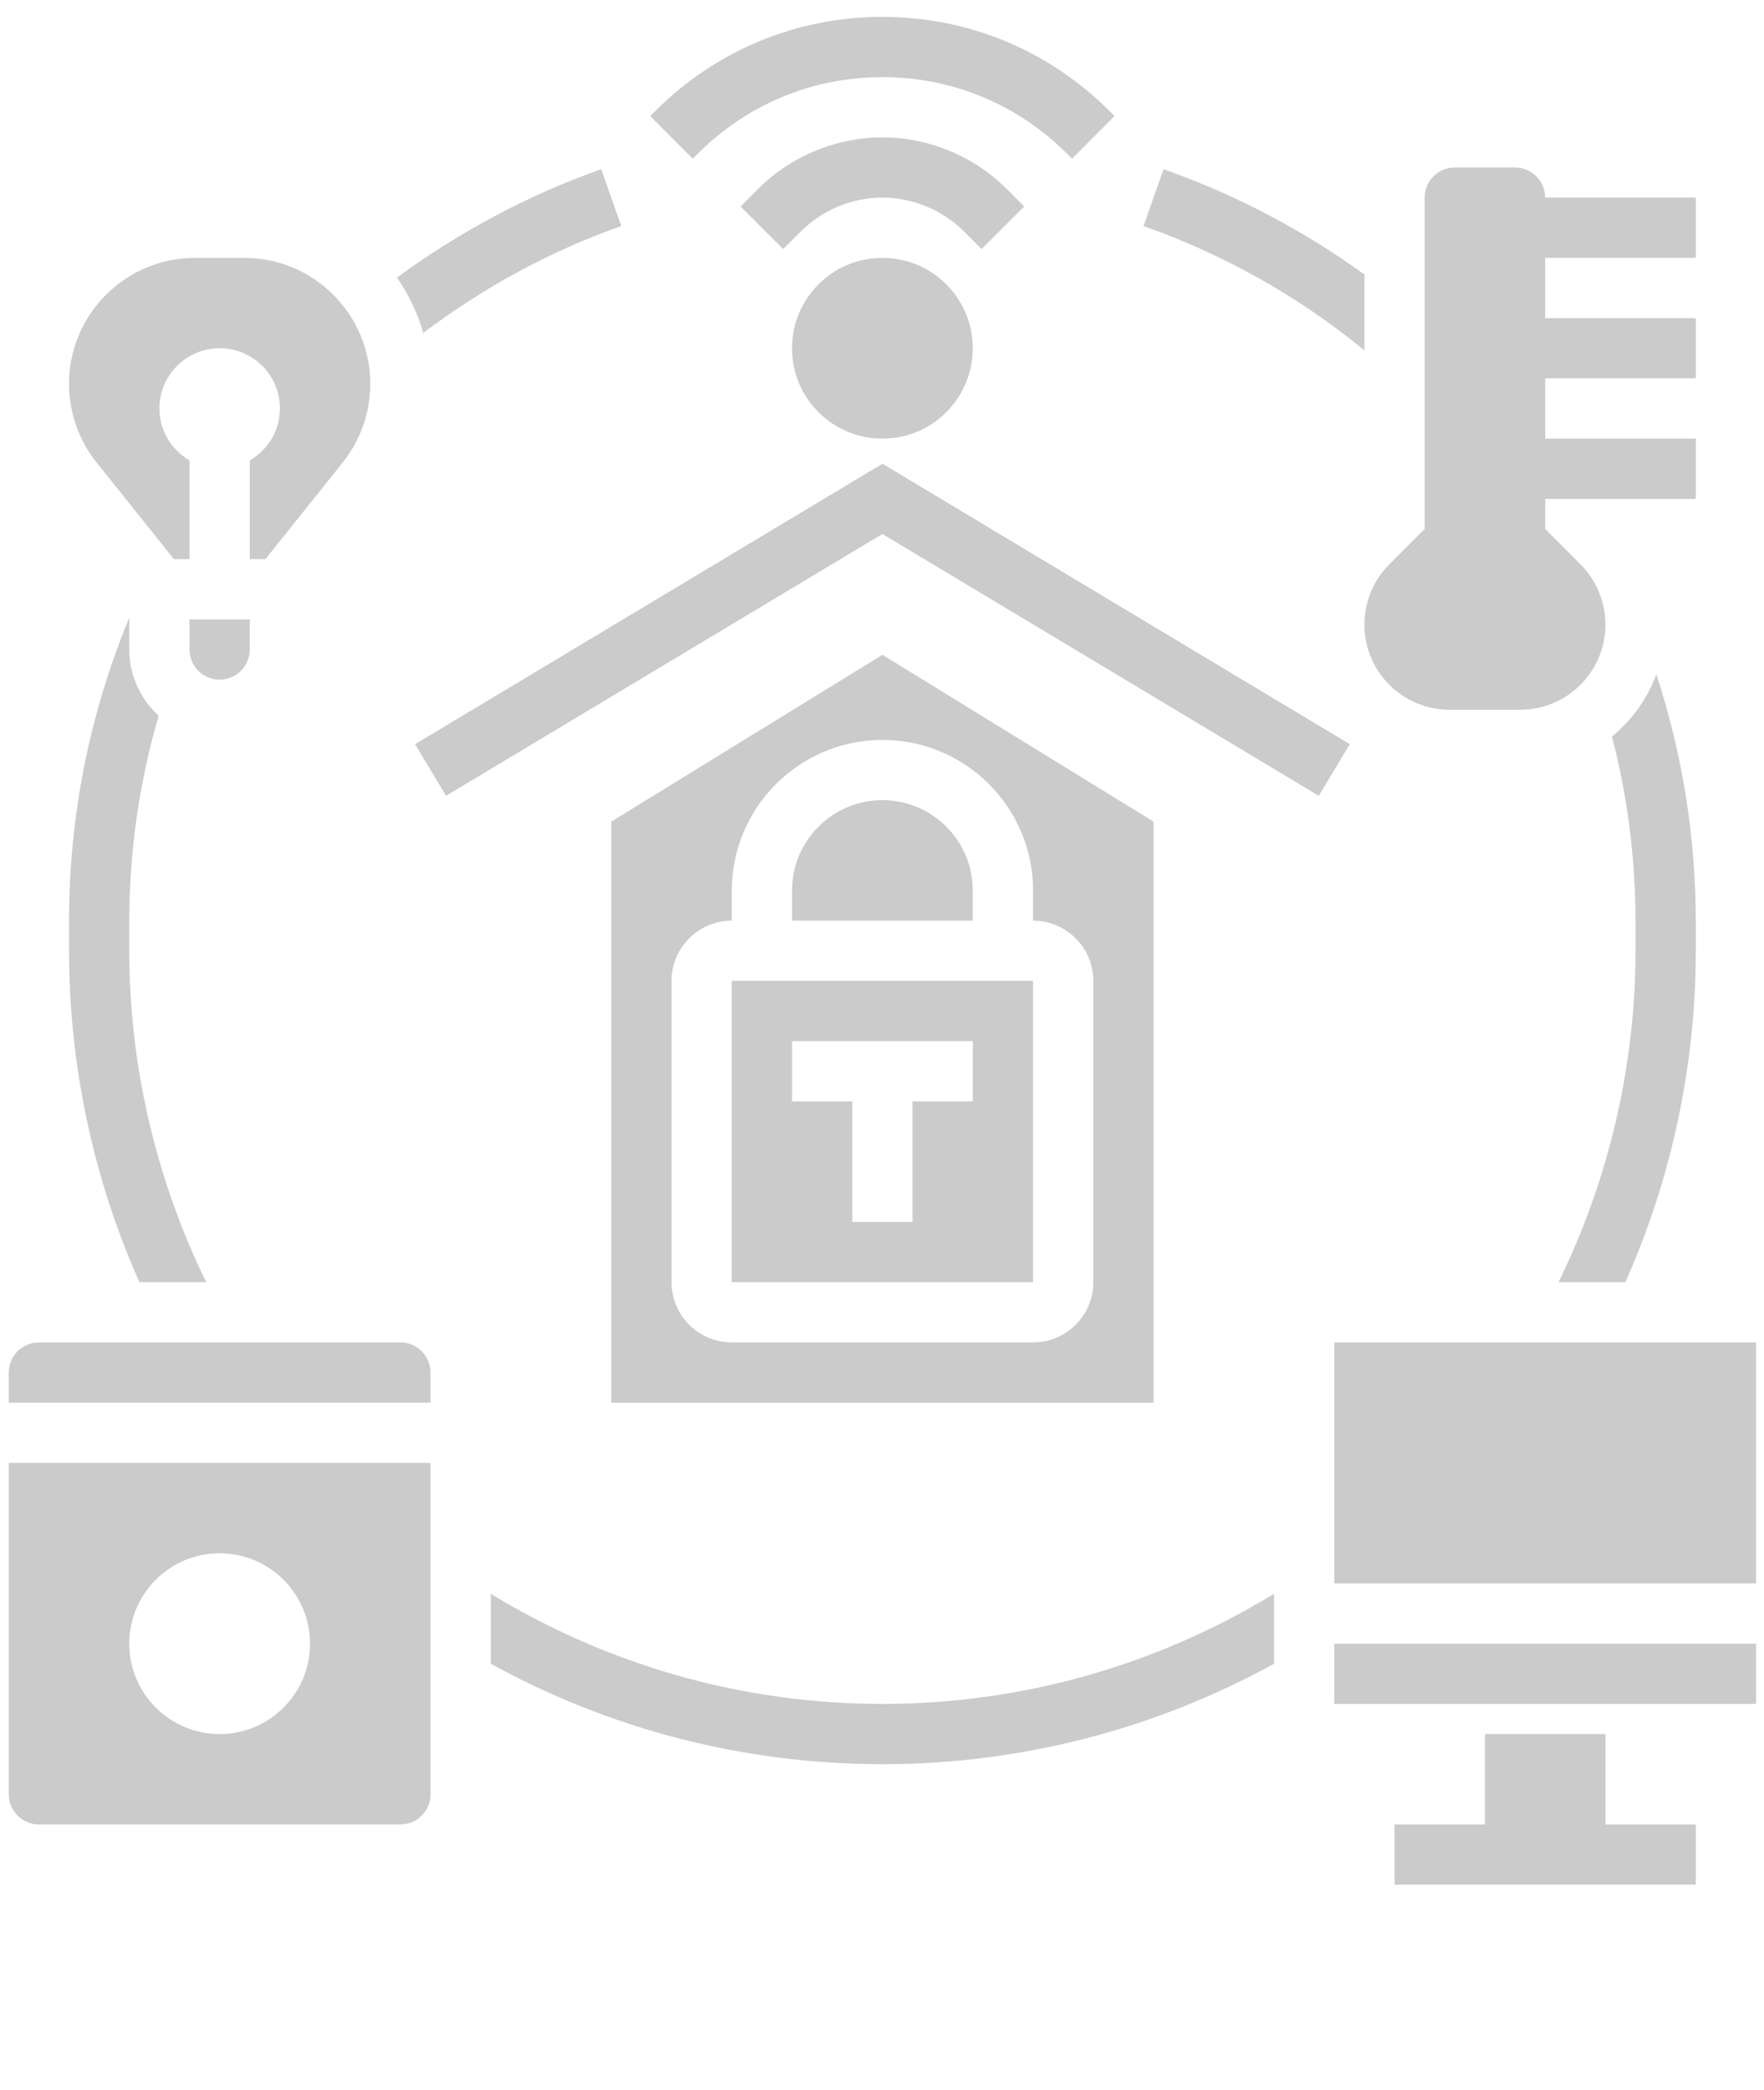 <svg width="65" height="77" viewBox="0 0 65 77" fill="none" xmlns="http://www.w3.org/2000/svg">
<path d="M59.157 63.896H54.717V67.226H51.386V69.446H62.487V67.226H59.157L59.157 63.896Z" fill="#CBCBCB"/>
<path d="M35.845 32.813C35.845 30.977 34.351 29.483 32.514 29.483C30.679 29.483 29.184 30.977 29.184 32.813V33.923H35.845L35.845 32.813Z" fill="#CBCBCB"/>
<path d="M42.506 30.275L32.516 24.128L22.525 30.275V51.686H42.507L42.506 30.275ZM40.287 47.246C40.287 48.47 39.291 49.466 38.066 49.466L26.966 49.465C25.742 49.465 24.745 48.47 24.745 47.245V36.145C24.745 34.92 25.741 33.924 26.966 33.924V32.814C26.966 29.754 29.456 27.264 32.516 27.264C35.577 27.264 38.066 29.754 38.066 32.814V33.924C39.29 33.924 40.287 34.92 40.287 36.145V47.246Z" fill="#CBCBCB"/>
<path d="M26.965 36.144V47.245H38.067L38.066 36.144H26.965ZM35.846 40.584H33.626V45.025H31.405V40.584H29.185V38.364H35.846L35.846 40.584Z" fill="#CBCBCB"/>
<path d="M32.516 17.088L15.293 27.422L16.436 29.324L32.515 19.677L48.594 29.324L49.738 27.422L32.516 17.088Z" fill="#CBCBCB"/>
<path d="M35.845 12.833C35.845 14.672 34.354 16.163 32.514 16.163C30.675 16.163 29.184 14.672 29.184 12.833C29.184 10.993 30.675 9.502 32.514 9.502C34.354 9.502 35.845 10.993 35.845 12.833Z" fill="#CBCBCB"/>
<path d="M37.74 7.608L37.09 6.957C35.885 5.752 34.218 5.062 32.515 5.062C30.812 5.062 29.145 5.752 27.94 6.957L27.29 7.608L28.859 9.177L29.51 8.527C30.301 7.736 31.396 7.282 32.515 7.282C33.634 7.282 34.728 7.737 35.52 8.527L36.17 9.177L37.74 7.608Z" fill="#CBCBCB"/>
<path d="M25.72 5.657C27.535 3.841 29.948 2.842 32.515 2.842C35.081 2.842 37.495 3.841 39.311 5.658L39.502 5.848L41.07 4.276L40.88 4.088C38.645 1.852 35.675 0.622 32.515 0.622C29.355 0.622 26.385 1.852 24.151 4.087L23.96 4.276L25.528 5.848L25.72 5.657Z" fill="#CBCBCB"/>
<path d="M49.166 49.465H64.707V58.346H49.166V49.465Z" fill="#CBCBCB"/>
<path d="M49.166 60.566H64.708V62.786H49.166V60.566Z" fill="#CBCBCB"/>
<path d="M14.754 49.465H1.433C0.82 49.465 0.323 49.964 0.323 50.575V51.685H15.864V50.575C15.863 49.964 15.366 49.465 14.753 49.465H14.754Z" fill="#CBCBCB"/>
<path d="M0.323 66.116C0.323 66.727 0.82 67.226 1.433 67.226H14.754C15.367 67.226 15.864 66.727 15.864 66.116L15.864 53.905H0.324L0.323 66.116ZM8.093 57.235C9.933 57.235 11.424 58.726 11.424 60.566C11.424 62.405 9.933 63.896 8.093 63.896C6.254 63.896 4.763 62.405 4.763 60.566C4.763 58.726 6.254 57.235 8.093 57.235Z" fill="#CBCBCB"/>
<path d="M6.408 20.603H6.984V16.965C6.323 16.58 5.874 15.872 5.874 15.052C5.874 13.826 6.867 12.832 8.094 12.832C9.321 12.832 10.315 13.825 10.315 15.052C10.315 15.871 9.865 16.58 9.205 16.965L9.204 20.603H9.78L12.626 17.045C13.283 16.225 13.644 15.194 13.644 14.145C13.644 11.585 11.562 9.502 9.001 9.502H7.187C4.626 9.502 2.543 11.585 2.543 14.145C2.543 15.194 2.904 16.225 3.561 17.044L6.408 20.603Z" fill="#CBCBCB"/>
<path d="M6.983 23.934C6.983 24.545 7.48 25.044 8.093 25.044C8.705 25.044 9.203 24.545 9.203 23.934V22.824H6.983L6.983 23.934Z" fill="#CBCBCB"/>
<path d="M53.415 26.153H56.016C57.751 26.153 59.156 24.748 59.156 23.014C59.156 22.182 58.826 21.382 58.237 20.794L56.937 19.493V18.383H62.487V16.162H56.937V13.942H62.487V11.722H56.937V9.502H62.487V7.282H56.937C56.937 6.67 56.439 6.172 55.827 6.172H53.606C52.994 6.172 52.496 6.67 52.496 7.282V19.493L51.195 20.794C50.607 21.382 50.276 22.182 50.276 23.015C50.276 24.748 51.681 26.153 53.415 26.153L53.415 26.153Z" fill="#CBCBCB"/>
<path d="M22.893 8.329L22.154 6.235C19.449 7.19 16.931 8.544 14.627 10.227C15.057 10.842 15.385 11.529 15.596 12.268C17.815 10.594 20.258 9.258 22.893 8.329Z" fill="#CBCBCB"/>
<path d="M7.6 47.246C5.75 43.471 4.764 39.268 4.764 35.035V33.956C4.764 31.368 5.131 28.829 5.846 26.375C5.186 25.766 4.764 24.901 4.764 23.934V22.755C3.293 26.32 2.543 30.087 2.543 33.956L2.544 35.035C2.544 39.242 3.436 43.427 5.137 47.246L7.6 47.246Z" fill="#CBCBCB"/>
<path d="M18.084 58.727V61.305C22.49 63.729 27.438 65.007 32.514 65.007C37.591 65.007 42.54 63.729 46.946 61.305V58.727C42.605 61.376 37.633 62.786 32.514 62.786C27.396 62.786 22.424 61.376 18.084 58.727Z" fill="#CBCBCB"/>
<path d="M57.429 47.246H59.892C61.594 43.427 62.486 39.242 62.486 35.035V33.956C62.486 30.834 61.993 27.781 61.033 24.845C60.7 25.753 60.132 26.536 59.398 27.137C59.973 29.354 60.266 31.635 60.266 33.956V35.035C60.266 39.269 59.279 43.472 57.429 47.246Z" fill="#CBCBCB"/>
<path d="M50.276 10.113C48.016 8.481 45.543 7.177 42.875 6.235L42.136 8.329C45.123 9.384 47.851 10.925 50.276 12.911L50.276 10.113Z" fill="#CBCBCB"/>
</svg>
